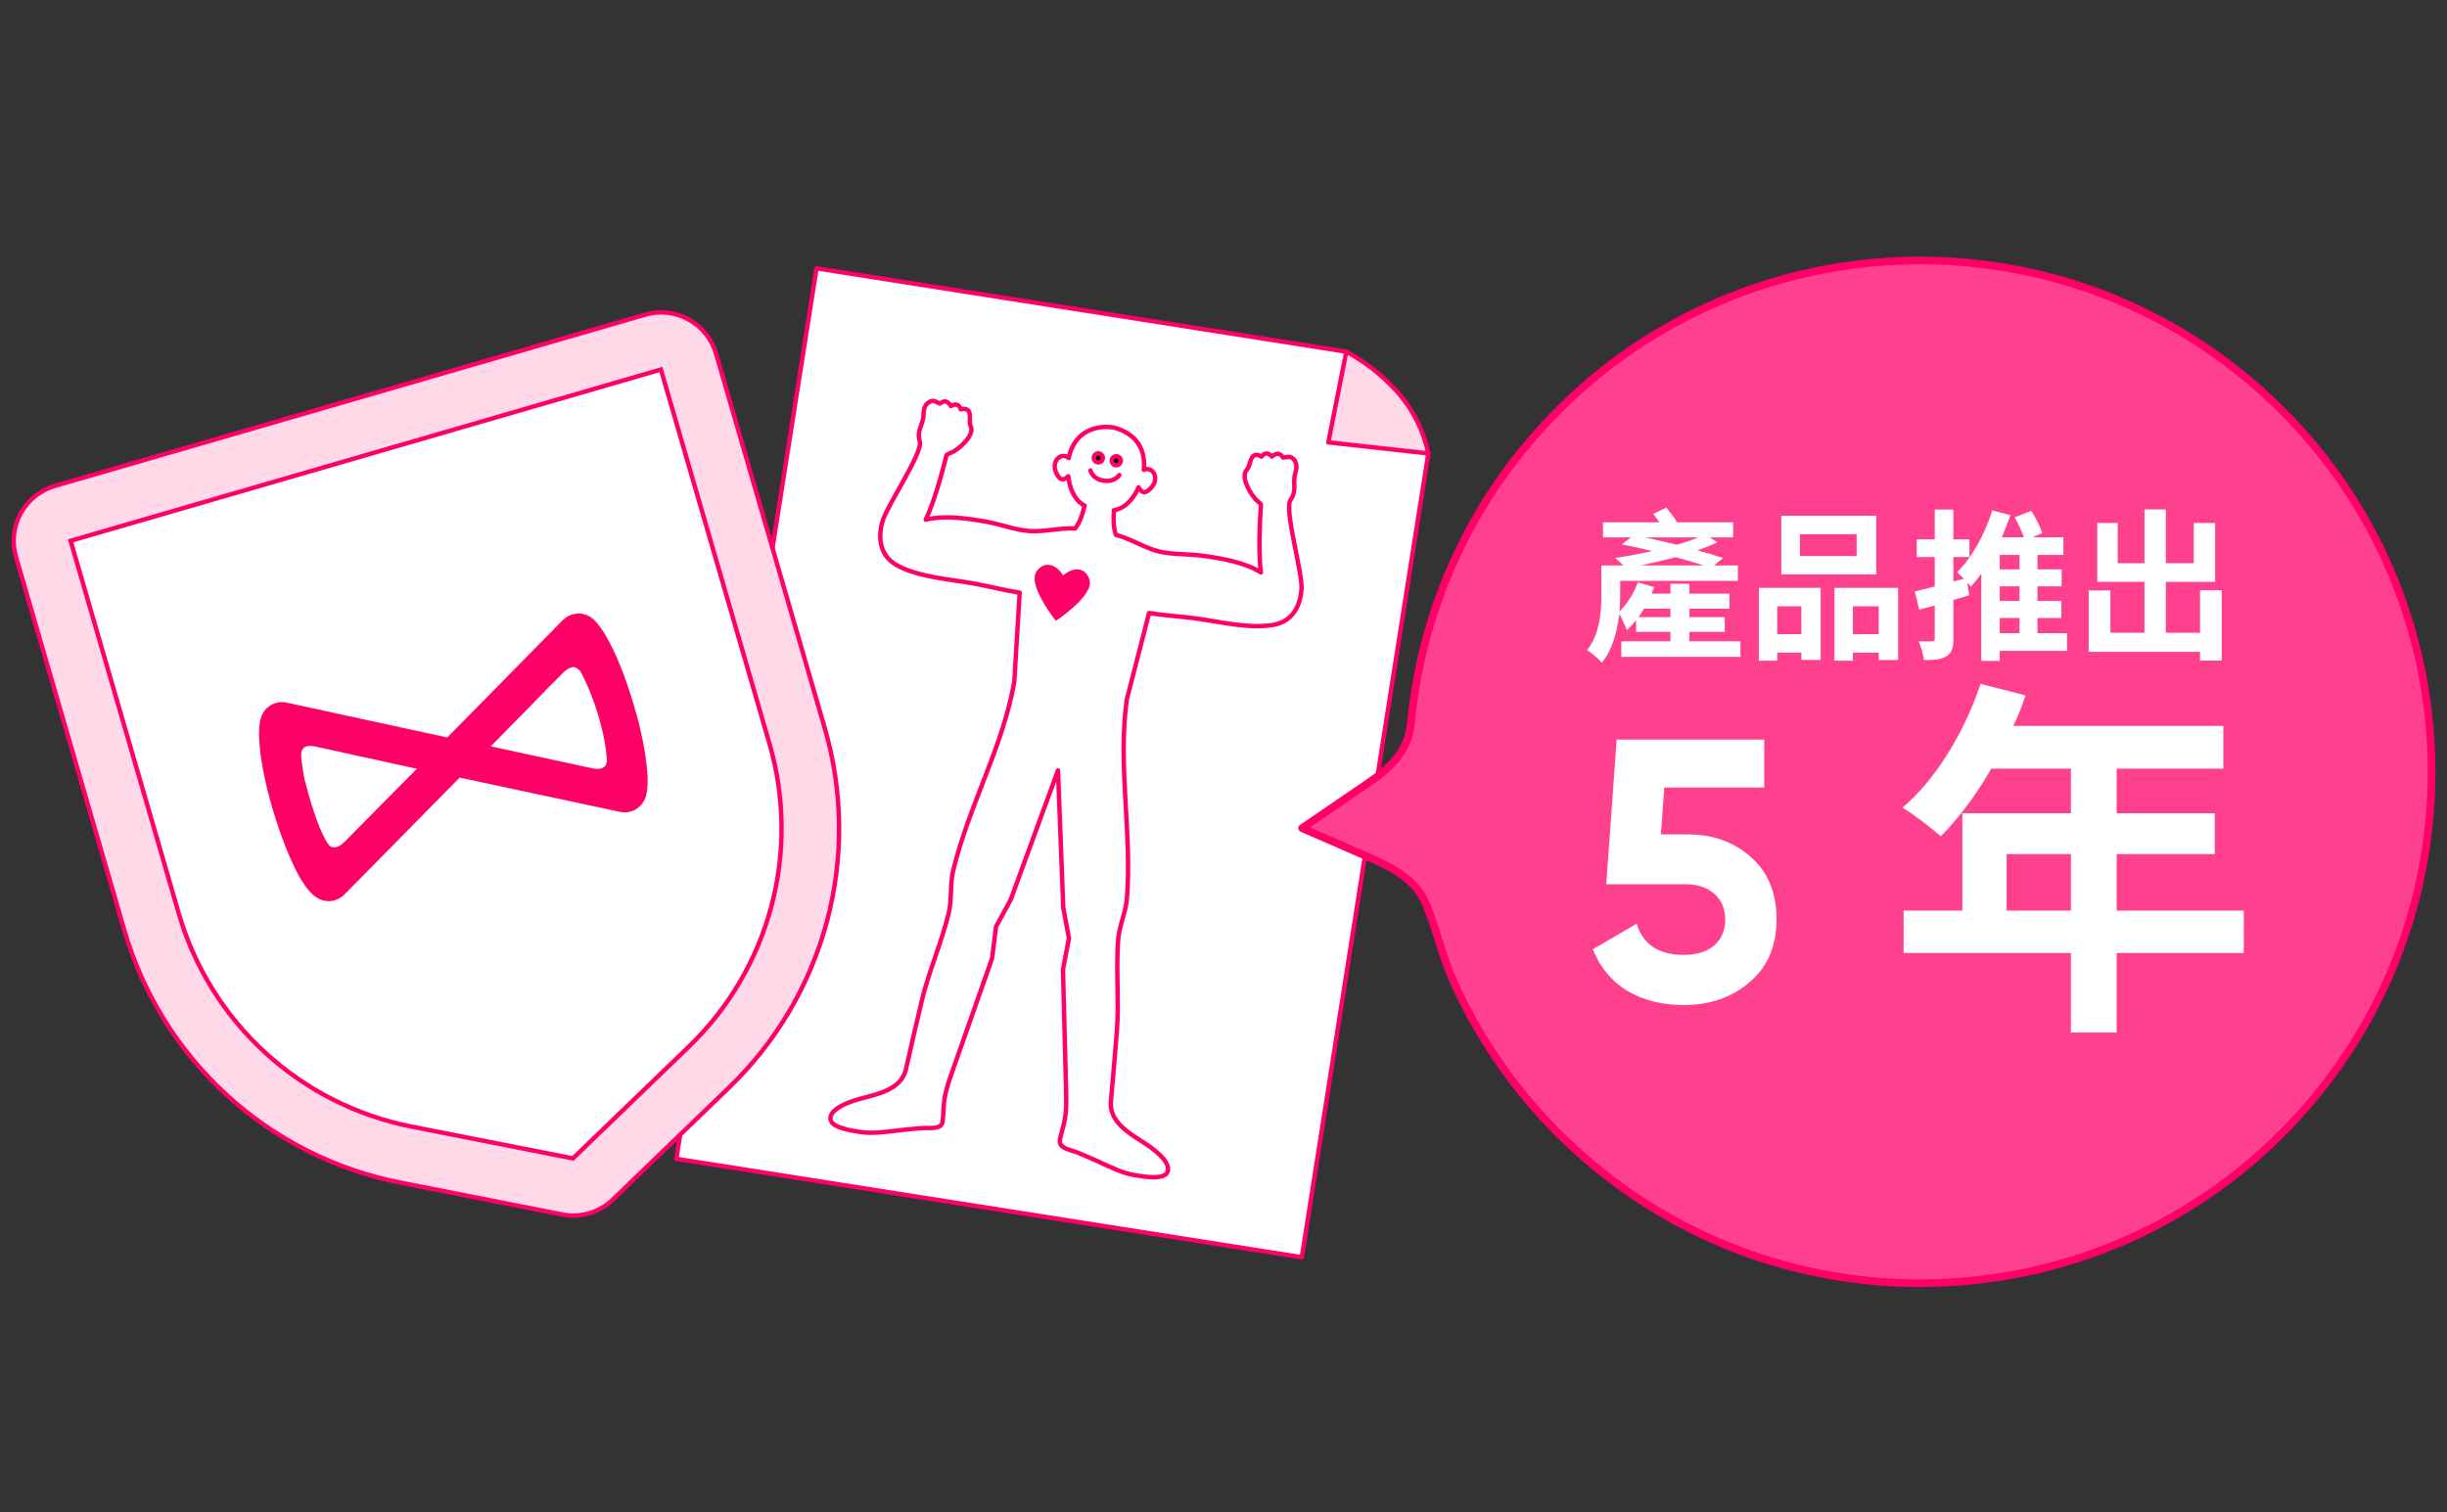 <svg width="466" height="288" viewBox="0 0 466 288" fill="none" xmlns="http://www.w3.org/2000/svg">
<rect x="0" y="0" width="466" height="288" fill="#333333" stroke="none"/>
<path d="M128.8 220.718L247.913 239.464L272.01 86.354L256.394 66.985L155.494 51.105L128.8 220.718Z" fill="white" stroke="#FF0068" stroke-width="0.839" stroke-linecap="round" stroke-linejoin="round"/>
<path d="M256.389 66.984C260.247 69.059 263.691 71.825 266.549 75.145C269.257 78.382 271.133 82.233 272.013 86.361L252.965 84.255L256.389 66.984Z" fill="#FFD9E8" stroke="#FF0068" stroke-width="0.839" stroke-linecap="round" stroke-linejoin="round"/>
<path d="M167.986 99.544C168.77 96.466 175.775 86.274 175.163 84.118C174.501 81.797 175.864 81.02 175.882 78.803C175.9 76.586 177.566 76.135 178.047 76.421C178.3 76.569 179.009 76.862 179.009 76.862C179.009 76.862 179.714 76.25 180.276 76.523C180.626 76.705 180.91 76.992 181.088 77.344C181.088 77.344 181.699 76.927 182.229 77.089C182.759 77.252 182.969 77.975 182.969 77.975C182.969 77.975 184.082 77.606 184.483 78.322C184.779 78.845 184.709 79.45 184.689 80.023C184.665 80.446 184.729 80.869 184.879 81.265C185.398 82.501 184.022 83.991 183.216 84.764C182.731 85.224 182.2 85.633 181.633 85.986C181.41 86.127 180.28 86.545 180.242 86.708C180.242 86.708 178.317 94.792 176.293 98.978C179.863 98.101 184.214 98.735 187.779 99.359C190.381 99.816 193.363 100.954 196.01 101.147C198.775 101.35 201.985 100.475 204.751 100.662C205.702 99.469 206.217 97.726 206.555 96.305C203.728 94.87 203.464 90.813 203.446 90.715C203.162 90.978 202.734 91.307 202.325 91.295C201.671 91.273 201.212 90.269 201.013 89.741C200.886 89.425 200.828 89.085 200.845 88.744C200.861 88.404 200.952 88.071 201.109 87.769C201.298 87.391 201.618 87.096 202.01 86.939C202.264 86.837 202.542 86.811 202.81 86.865C203.078 86.919 203.324 87.052 203.517 87.245C203.871 85.5 204.716 83.861 206.101 82.774C207.269 81.859 208.842 81.376 210.409 81.32C210.89 81.307 211.371 81.336 211.846 81.407C212.27 81.471 212.685 81.582 213.083 81.741C214.558 82.276 215.908 83.218 216.736 84.448C217.72 85.908 218.022 87.727 217.822 89.496C218.066 89.372 218.34 89.321 218.612 89.352C218.884 89.382 219.141 89.493 219.35 89.668C219.675 89.937 219.89 90.317 219.953 90.734C220.011 91.07 219.995 91.415 219.906 91.744C219.817 92.074 219.657 92.38 219.438 92.641C219.087 93.082 218.343 93.897 217.714 93.717C217.32 93.604 217.015 93.158 216.824 92.82C216.776 92.913 215.279 96.693 212.148 97.186C212.034 98.635 211.984 100.458 212.527 101.886C215.218 102.557 218.003 104.376 220.698 105.033C223.276 105.662 226.462 105.495 229.078 105.859C232.663 106.36 236.998 107.093 240.126 109.024C239.488 104.419 240.137 96.134 240.137 96.134C240.152 95.961 239.204 95.222 239.036 95.02C238.604 94.51 238.225 93.958 237.905 93.371C237.374 92.387 236.522 90.547 237.396 89.531C237.66 89.199 237.852 88.817 237.958 88.407C238.116 87.855 238.236 87.258 238.676 86.851C239.281 86.293 240.224 86.985 240.224 86.985C240.224 86.985 240.648 86.364 241.201 86.37C241.754 86.376 242.207 86.963 242.207 86.963C242.484 86.683 242.843 86.497 243.231 86.431C243.851 86.353 244.333 87.143 244.333 87.143C244.333 87.143 245.097 87.087 245.384 87.018C245.931 86.895 247.377 87.833 246.713 89.95C246.049 92.067 247.107 93.224 245.764 95.229C244.516 97.093 248.053 108.944 247.856 112.114C247.639 115.559 246.069 118.394 242.475 119.021C237.943 119.812 232.451 118.448 227.931 117.823C225.025 117.42 221.723 117.229 218.825 116.769C218.825 116.769 214.585 133.221 214.581 133.248C212.841 145.847 215.58 158.362 214.614 171.042C214.403 173.813 213.139 176.263 212.931 179.073C212.509 184.76 213.136 190.868 212.686 196.533C212.336 200.928 211.961 205.321 211.56 209.712C211.257 212.957 213.777 214.986 216.219 216.602C217.524 217.463 218.886 218.253 220.086 219.268C221.028 220.058 222.913 221.805 222.324 223.211C222.301 223.255 222.28 223.299 222.258 223.343C221.524 224.81 217.383 224.039 216.128 223.833C213.71 223.435 211.602 222.348 209.399 221.347C208.041 220.729 206.672 220.136 205.293 219.568C204.543 219.258 203.744 219.083 202.999 218.758C201.821 218.249 201.644 217.666 201.98 216.487C202.15 215.893 202.273 215.286 202.439 214.69C203.135 212.247 203.083 210.042 203.018 207.537C202.94 204.476 202.862 201.415 202.783 198.353C202.665 193.813 202.549 189.272 202.435 184.731L202.432 184.646L203.566 178.697L202.485 172.912L201.481 146.731L192.486 171.338L189.679 176.511L188.93 182.522C188.926 182.549 188.913 182.575 188.904 182.602C187.397 186.887 185.891 191.172 184.388 195.458C183.371 198.347 182.356 201.236 181.342 204.126C180.511 206.488 179.784 208.572 179.697 211.111C179.676 211.73 179.607 212.345 179.582 212.962C179.538 214.201 179.192 214.693 177.917 214.811C177.106 214.891 176.292 214.812 175.483 214.877C173.996 214.994 172.512 215.138 171.032 215.309C168.626 215.584 166.286 215.969 163.862 215.607C162.606 215.409 158.428 214.875 158.179 213.258C158.173 213.209 158.165 213.161 158.158 213.112C158.028 211.593 160.358 210.51 161.497 210.047C162.95 209.456 164.491 209.111 165.996 208.697C168.819 207.91 171.838 206.755 172.548 203.572C173.507 199.267 174.499 194.971 175.524 190.684C176.834 185.154 179.309 179.535 180.653 173.993C181.319 171.248 180.869 168.535 181.518 165.833C184.493 153.461 190.944 142.401 193.158 129.877C193.162 129.849 194.181 112.891 194.181 112.891C191.282 112.435 188.082 111.606 185.192 111.096C180.697 110.303 175.052 109.914 170.984 107.77C167.756 106.069 167.133 102.889 167.986 99.544Z" stroke="#FF0068" stroke-width="0.839" stroke-linecap="round" stroke-linejoin="round"/>
<path d="M212.445 88.606C211.976 88.532 211.656 88.092 211.729 87.623C211.803 87.153 212.244 86.833 212.713 86.907C213.182 86.981 213.503 87.421 213.429 87.89C213.355 88.359 212.915 88.68 212.445 88.606Z" fill="black" stroke="#FF0068" stroke-width="0.839" stroke-linecap="round" stroke-linejoin="round"/>
<path d="M209.025 88.063C208.556 87.989 208.236 87.549 208.31 87.079C208.383 86.61 208.824 86.29 209.293 86.363C209.762 86.437 210.083 86.877 210.009 87.347C209.935 87.816 209.495 88.137 209.025 88.063Z" fill="black" stroke="#FF0068" stroke-width="0.839" stroke-linecap="round" stroke-linejoin="round"/>
<path d="M213.164 90.474C213.164 90.474 212.284 91.885 210.142 91.548C208 91.21 207.661 89.608 207.661 89.608" stroke="#FF0068" stroke-width="0.839" stroke-linecap="round" stroke-linejoin="round"/>
<path d="M197.137 109.432C197.459 108.413 198.472 107.546 199.573 107.571C200.799 107.601 201.861 108.603 202.447 109.606C203.312 108.833 204.632 108.205 205.809 108.552C206.862 108.866 207.559 110.003 207.553 111.071C207.533 113.98 201.068 118.255 201.068 118.255C201.068 118.255 196.263 112.206 197.137 109.432Z" fill="#FF0068"/>
<path d="M122.853 59.936L10.464 92.546C7.689 93.351 5.347 95.226 3.954 97.757C2.561 100.289 2.231 103.271 3.036 106.046L23.637 177.046C27.123 189.153 33.885 200.063 43.178 208.571C52.471 217.078 63.934 222.853 76.301 225.259L107.061 231.319C108.765 231.658 110.525 231.583 112.194 231.098C113.892 230.605 115.443 229.705 116.714 228.477L138.781 207.192C147.794 198.527 154.262 187.559 157.484 175.479C160.705 163.399 160.558 150.666 157.056 138.664L136.361 67.34C135.551 64.567 133.673 62.23 131.14 60.841C128.607 59.453 125.626 59.127 122.853 59.936V59.936Z" fill="#FFD9E8" stroke="#FF0068" stroke-width="0.839" stroke-miterlimit="10"/>
<path d="M131.177 199.356L109.11 220.641L78.349 214.576C67.954 212.527 58.322 207.658 50.509 200.502C42.695 193.346 37.001 184.178 34.048 174.003L13.447 103.002L125.86 70.385L146.549 141.69C149.48 151.791 149.596 162.5 146.887 172.662C144.178 182.824 138.746 192.054 131.177 199.356V199.356Z" fill="white" stroke="#FF0068" stroke-width="0.839" stroke-miterlimit="10"/>
<path d="M52.046 154.495C52.148 154.848 52.286 155.323 52.477 155.891C52.527 156.064 52.576 156.233 52.638 156.397C52.744 156.722 52.86 157.072 52.986 157.446C53.026 157.584 53.063 157.711 53.124 157.854C54.627 162.247 57.278 168.91 60.098 170.815C60.251 170.931 60.414 171.034 60.586 171.122C61.139 171.431 61.756 171.606 62.39 171.634C62.412 171.637 62.435 171.639 62.458 171.64C62.637 171.644 62.816 171.636 62.993 171.617C63.041 171.603 63.093 171.614 63.144 171.608C63.294 171.587 63.439 171.551 63.587 171.516C63.659 171.496 63.731 171.475 63.805 171.453C63.925 171.418 64.041 171.362 64.16 171.313C64.278 171.264 64.349 171.258 64.436 171.201C64.523 171.144 64.63 171.085 64.726 171.028C64.822 170.971 64.928 170.918 65.02 170.848C65.209 170.716 65.386 170.568 65.55 170.406L74.048 161.798L87.533 148.109L118.08 154.638C118.97 154.83 119.899 154.726 120.725 154.342C121.551 153.958 122.229 153.315 122.655 152.511C123.784 150.657 123.466 145.444 121.932 138.904L121.948 138.9C121.716 137.892 121.441 136.856 121.157 135.866C120.993 135.302 120.827 134.729 120.658 134.147C120.648 134.11 120.635 134.067 120.625 134.03L120.596 133.932C120.528 133.699 120.451 133.431 120.352 133.14C119.062 128.954 117.606 125.296 116.172 122.543C116.08 122.366 115.989 122.191 115.896 122.02C115.833 121.9 115.766 121.77 115.705 121.669C115.59 121.461 115.473 121.257 115.351 121.056C114.221 119.15 113.139 117.856 112.189 117.373C111.394 116.936 110.477 116.769 109.577 116.899C108.678 117.028 107.845 117.447 107.205 118.091L98.792 126.637L85.243 140.394L85.174 140.466L54.565 133.82C53.679 133.625 52.754 133.728 51.932 134.111C51.109 134.494 50.436 135.136 50.016 135.939C48.63 138.259 49.395 145.608 52.01 154.411L52.028 154.474L52.046 154.495ZM105.223 130.151L105.243 130.169L107.092 128.281C108.106 127.27 108.95 126.879 109.646 127.14C109.799 127.219 109.946 127.312 110.1 127.394L110.136 127.429C109.98 127.357 109.825 127.281 109.667 127.214C109.979 127.341 110.256 127.542 110.472 127.8C110.565 127.922 110.649 128.051 110.725 128.184L110.732 128.208C110.857 128.442 110.968 128.686 111.091 128.92C112.729 132.324 113.975 135.902 114.803 139.587L114.817 139.583C115.166 141.175 115.412 142.789 115.555 144.413C115.711 146.225 114.579 146.835 112.14 146.194L93.456 142.155L103.824 131.601L103.804 131.584L105.223 130.151ZM60.815 142.355L79.384 146.428L67.6 158.335L65.727 160.23C64.754 161.203 63.912 161.591 63.16 161.323C63.04 161.26 62.925 161.193 62.816 161.135C62.486 160.788 62.206 160.398 61.983 159.974C61.578 159.179 61.199 158.373 60.846 157.555C59.751 154.751 58.847 151.877 58.142 148.951L58.115 148.959C57.757 147.352 57.502 145.724 57.35 144.085L57.357 144.109C57.2 142.265 58.356 141.648 60.817 142.363L60.815 142.355Z" fill="#FF0068"/>
<path d="M429.885 73.784C389.441 38.313 327.903 42.343 292.434 82.784C278.948 98.112 270.645 117.306 268.708 137.63C268.039 144.462 263.078 147.425 257.974 150.905C254.639 153.185 247.967 157.733 247.967 157.733L259.59 162.808C264.242 164.835 269.423 167.104 271.525 172.094C273.527 176.861 274.61 182.034 276.752 186.824C281.219 196.802 287.339 205.954 294.852 213.895C296.952 216.111 299.149 218.226 301.443 220.238C341.884 255.707 403.423 251.676 438.891 211.236C474.36 170.795 470.337 109.263 429.885 73.784Z" fill="#FF408E" stroke="#FF0068" stroke-width="1.464" stroke-linecap="round" stroke-linejoin="round"/>
<path d="M312.032 117.547H318.112V115.942H313.082C312.742 116.498 312.403 117.023 312.032 117.547ZM312.465 107.702H324.408C322.896 107.178 321.044 106.653 319.1 106.128C316.878 106.715 314.625 107.239 312.465 107.702ZM323.359 102.363H313.298C315.242 102.795 317.279 103.258 319.316 103.752C320.797 103.351 322.217 102.857 323.359 102.363ZM321.723 122.146H331.445V125.108H308.761V122.146H318.112V120.356H311.57V118.134C311.014 118.843 310.397 119.461 309.81 120.016C309.594 119.368 308.885 117.825 308.36 116.961C307.99 120.17 307.095 123.72 305.058 126.219C304.502 125.54 302.99 124.244 302.218 123.843C304.718 120.757 304.965 116.374 304.965 113.196V107.702H309.131C308.638 107.178 308.02 106.622 307.588 106.283C309.81 105.943 312.249 105.511 314.625 104.956C312.681 104.462 310.675 104.03 308.854 103.69L310.582 102.363H305.274V99.493H316.014C315.643 98.907 315.211 98.351 314.841 97.888L317.31 96.685C318.02 97.487 318.853 98.567 319.378 99.493H330.056V102.363H325.581L327.062 103.289C325.951 103.814 324.655 104.338 323.266 104.832C325.087 105.326 326.754 105.82 328.142 106.283L326.414 107.702H330.951V110.634H308.545V113.227C308.545 114.214 308.514 115.294 308.391 116.467C309.872 115.017 311.137 113.041 311.909 110.912L315.026 111.838C314.872 112.239 314.717 112.64 314.532 113.072H318.112V111.19H321.723V113.072H329.346V115.942H321.723V117.547H328.451V120.356H321.723V122.146ZM353.573 105.912V101.746H342.771V105.912H353.573ZM357.307 98.228V109.4H339.222V98.228H357.307ZM343.049 115.479H338.45V120.788H343.049V115.479ZM334.963 125.849V111.961H346.721V125.695H343.049V124.306H338.45V125.849H334.963ZM352.863 120.788H357.77V115.479H352.863V120.788ZM349.344 111.961H361.473V125.726H357.77V124.306H352.863V125.849H349.344V111.961ZM380.824 117.702V120.603H384.589V117.702H380.824ZM384.589 108.443V105.696H380.824V108.443H384.589ZM384.589 114.461V111.683H380.824V114.461H384.589ZM393.631 120.603V123.966H380.824V125.88H377.305V109.276C376.657 110.171 376.009 111.004 375.33 111.745C375.145 111.529 374.898 111.251 374.651 110.943L374.991 113.381C374.034 113.689 373.016 113.998 371.997 114.276V121.652C371.997 123.411 371.688 124.368 370.701 124.985C369.744 125.602 368.386 125.726 366.38 125.726C366.288 124.738 365.856 123.195 365.393 122.146C366.473 122.176 367.553 122.176 367.923 122.146C368.294 122.146 368.448 122.053 368.448 121.621V115.325L365.485 116.128L364.652 112.64C365.732 112.393 367.028 112.085 368.448 111.714V106.097H365.022V102.734H368.448V97.055H371.997V102.734H375.052V106.097H371.997V110.758L374.003 110.233C373.54 109.77 373.077 109.307 372.707 108.998C375.515 106.221 378.015 101.746 379.404 97.209L382.86 98.135C382.367 99.555 381.811 100.944 381.225 102.332H385.422C385.021 101.16 384.342 99.709 383.663 98.536L386.842 97.302C387.675 98.567 388.539 100.357 388.94 101.53L387.089 102.332H392.952V105.696H388.014V108.443H392.613V111.683H388.014V114.461H392.551V117.702H388.014V120.603H393.631ZM418.969 112.424H423.104V125.818H418.969V124.152H397.767V112.455H401.902V120.51H408.383V110.819H399.402V99.617H403.291V107.27H408.383V97.024H412.457V107.27H417.765V99.617H421.839V110.819H412.457V120.51H418.969V112.424Z" fill="white"/>
<path d="M316.297 158.929H321.394C326.209 158.929 330.221 160.368 333.431 163.248C336.687 166.08 338.316 170.045 338.316 175.142C338.316 180.24 336.593 184.228 333.147 187.107C329.796 189.987 325.619 191.426 320.616 191.426C316.556 191.426 312.993 190.529 309.925 188.736C306.904 186.895 304.709 184.252 303.34 180.806L311.695 175.921C312.875 179.886 315.848 181.868 320.616 181.868C323.117 181.868 325.052 181.278 326.421 180.098C327.837 178.871 328.545 177.219 328.545 175.142C328.545 173.113 327.861 171.484 326.492 170.257C325.123 169.03 323.259 168.416 320.899 168.416H305.889L307.872 140.875H335.979V150.008H316.934L316.297 158.929ZM382.131 173.443H394.379V162.681H382.131V173.443ZM427.301 173.443V181.514H403.088V196.665H394.379V181.514H362.519V173.443H373.705V154.893H394.379V146.397H379.228C376.325 151.424 372.927 155.955 369.599 159.283C367.971 157.867 364.36 155.035 362.307 153.831C368.679 148.45 374.13 139.388 377.175 130.255L385.741 132.45C385.104 134.432 384.325 136.344 383.405 138.255H423.407V146.397H403.088V154.893H421.779V162.681H403.088V173.443H427.301Z" fill="white"/>
</svg>
